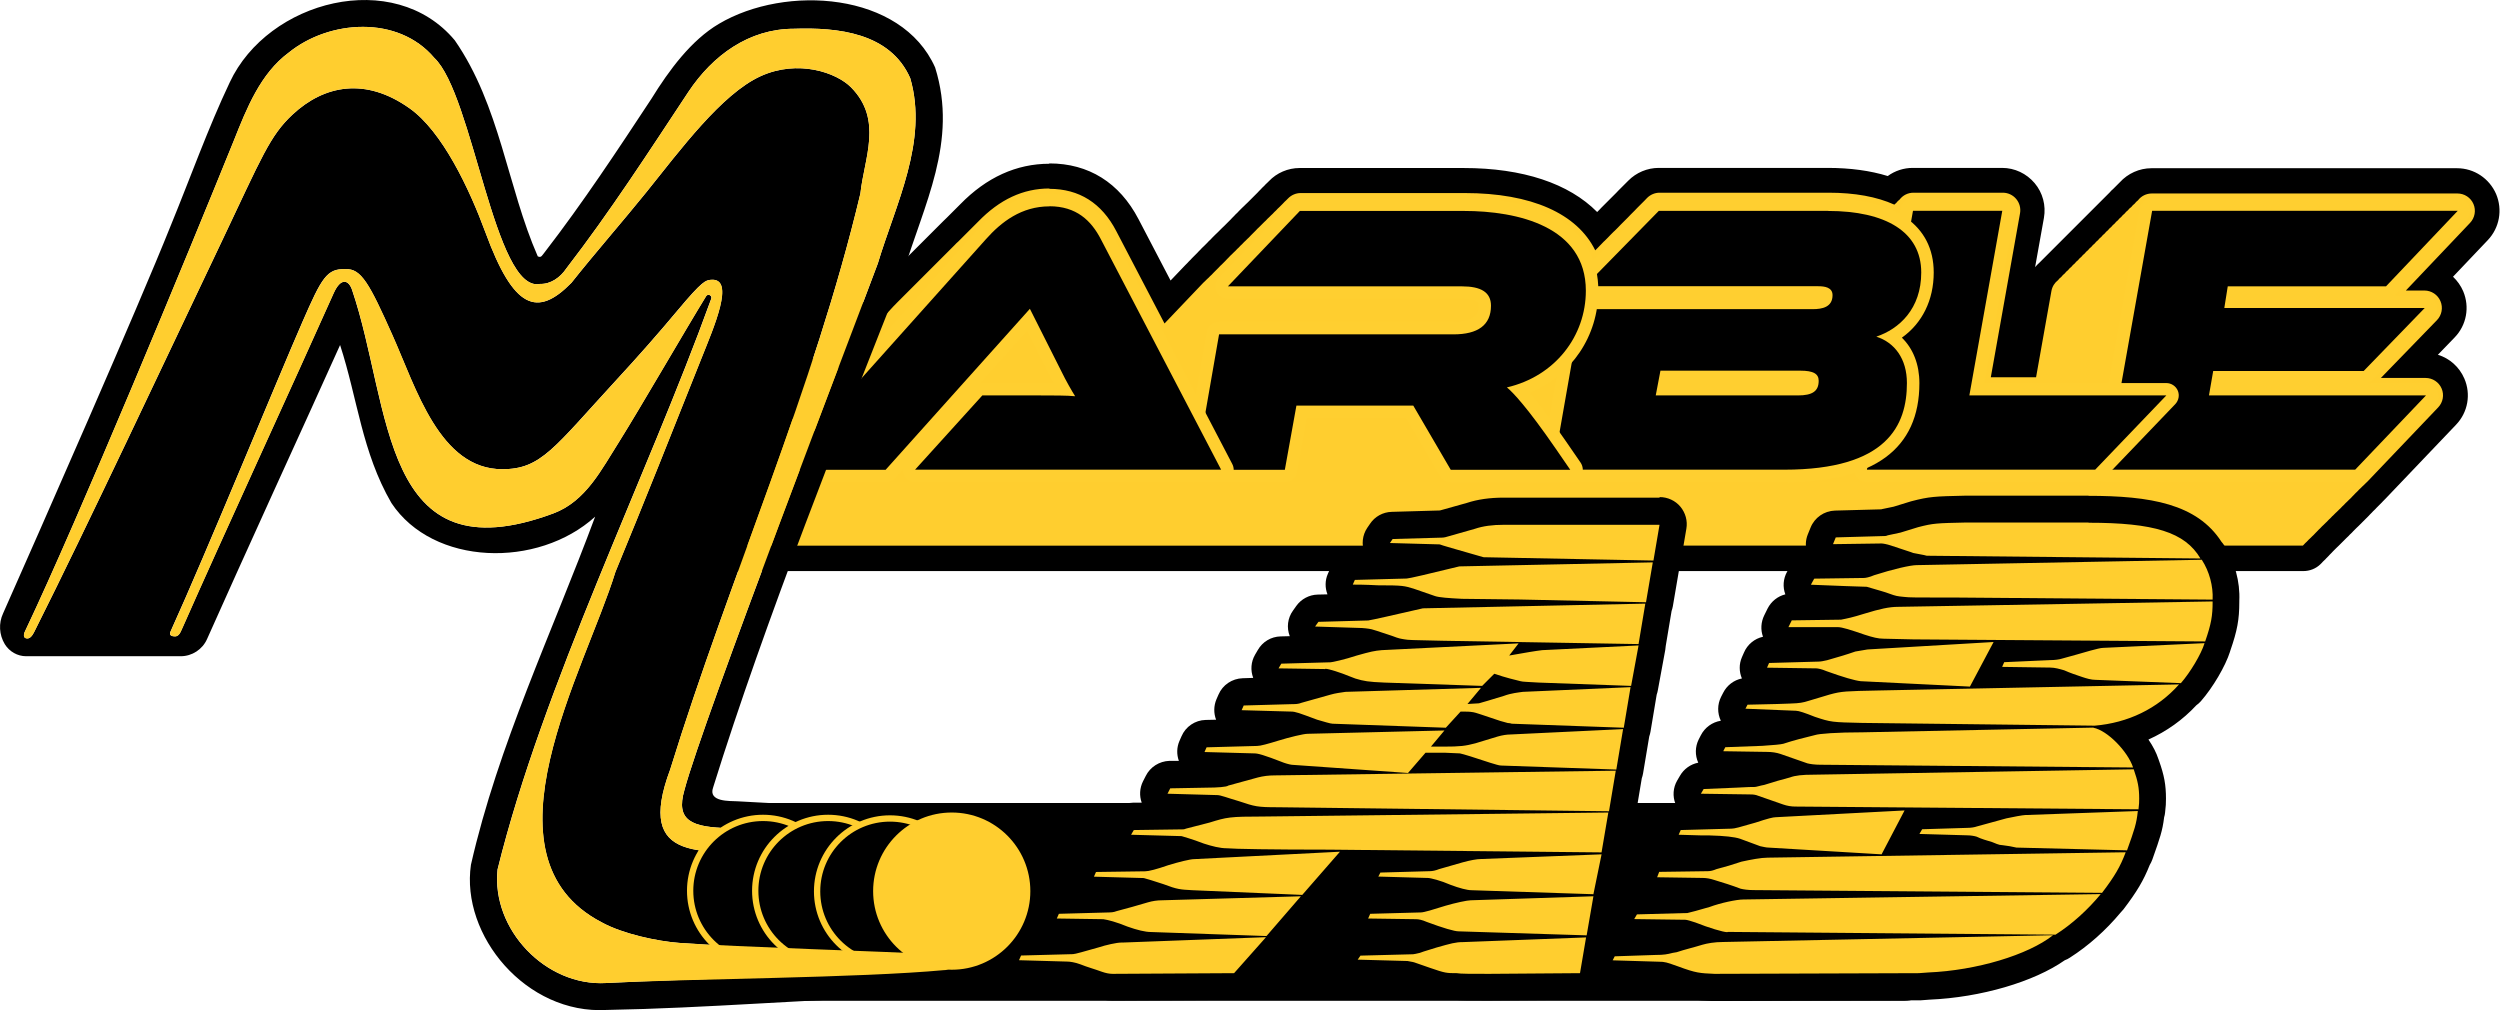 <?xml version="1.0" encoding="UTF-8"?>
<svg id="Layer_2" data-name="Layer 2" xmlns="http://www.w3.org/2000/svg" viewBox="0 0 218.18 88.16">
  <defs>
    <style>
      .cls-1, .cls-2 {
        fill: #ffce2f;
      }

      .cls-3 {
        stroke-width: .55px;
      }

      .cls-3, .cls-2 {
        stroke: #ffce2f;
        stroke-linejoin: round;
      }

      .cls-2 {
        stroke-width: 1.06px;
      }

      .cls-4 {
        fill: #ffcf30;
      }
    </style>
  </defs>
  <g id="TOP">
    <g>
      <g>
        <path class="cls-1" d="M59.35,48.75c-.38,0-.72-.19-.92-.51-.2-.32-.22-.71-.06-1.05.11-.23.25-.43.41-.62l17.99-20.12c.25-.28.51-.56.79-.82.08-.08.48-.48.59-.59.08-.08.19-.19.3-.3.08-.08,1.37-1.37,1.48-1.48.04-.05.16-.16.28-.28.08-.08.18-.19.29-.29.07-.08.18-.18.29-.29.09-.09,3.69-3.7,3.81-3.81,2.08-2.15,4.38-3.21,6.99-3.21,3,0,5.35,1.48,6.81,4.28l3.5,6.71,2.34-2.45c.05-.06.11-.11.16-.16l.13-.13c.05-.05.11-.11.16-.16l.13-.14c.06-.06.11-.11.16-.16l.13-.14s.1-.1.16-.15l.13-.14c.05-.05.1-.1.16-.15l.13-.14c.05-.06.11-.11.17-.16l.13-.13c.05-.06.11-.11.16-.16l.13-.14c.05-.05.1-.1.16-.16l.13-.14c.05-.06.11-.11.17-.16l.13-.13c.06-.06.11-.11.17-.16l.13-.13c.05-.05.11-.11.16-.16l.13-.14c.06-.06.11-.11.16-.16l.13-.13c.05-.05.1-.1.16-.16l.13-.14c.05-.06.11-.11.16-.16l.13-.14c.05-.05.1-.11.16-.16l.13-.13c.05-.05.1-.11.16-.16l.13-.14c.05-.06.11-.11.17-.16l.13-.14c.05-.05.1-.1.16-.15l.13-.13c.05-.06.11-.11.16-.16l.13-.13c.06-.06.11-.11.17-.16l.13-.13c.05-.06.11-.11.16-.16l.13-.13c.05-.05.11-.11.16-.16l.13-.14c.05-.05.11-.11.16-.16l.13-.13c.05-.06.11-.11.16-.15l.13-.14c.06-.06.11-.11.17-.16l.13-.14c.49-.51,1.18-.81,1.89-.81h14.31c5.43,0,9.47,1.53,11.59,4.35,0,0,.14-.14.19-.18l.15-.16s.1-.09.15-.14l.14-.15.14-.13.16-.16.13-.13.45-.46c.05-.05.1-.1.15-.14l.14-.15s.09-.08.13-.13l.16-.17s.09-.09.15-.14l.14-.15s.1-.1.15-.14l.15-.15s.09-.09.14-.13l.15-.16s.29-.29.29-.29c.05-.05.1-.1.15-.14l.14-.15c.49-.5,1.17-.78,1.87-.78h14.75c2.1,0,3.94.29,5.48.85.49-.54,1.2-.85,1.93-.85h7.8c.78,0,1.51.34,2.01.94.5.59.71,1.38.57,2.14l-2.32,13.03h1.73l1.18-6.63c.11-.6.42-1.14.88-1.53.09-.11.19-.2.29-.29.09-.11.19-.2.29-.29.09-.1.19-.2.29-.29.09-.11.19-.2.29-.29.09-.11.19-.2.29-.29.09-.11.19-.2.29-.29.09-.1.19-.2.29-.29.09-.11.19-.21.3-.3.09-.11.19-.2.29-.29.09-.1.19-.2.29-.29.09-.11.19-.21.3-.3.09-.11.19-.2.29-.29.09-.1.19-.2.29-.29.09-.11.19-.21.3-.3.09-.1.19-.2.29-.29.09-.1.19-.2.29-.29.09-.11.19-.2.29-.29.09-.1.19-.2.29-.29.09-.11.19-.21.3-.3.09-.11.19-.2.29-.29.09-.1.18-.2.29-.29.09-.11.19-.21.3-.3.09-.1.18-.2.29-.29.09-.11.19-.21.3-.29.49-.58,1.23-.92,1.99-.92h26.67c1.05,0,1.99.62,2.4,1.58.41.96.21,2.08-.51,2.83l-3.97,4.18c.71.23,1.31.76,1.61,1.47.41.97.2,2.09-.53,2.84l-3.09,3.19h1.32c1.05,0,1.99.62,2.41,1.59.41.96.21,2.08-.51,2.84l-6.18,6.48c-.05.06-.11.11-.17.16l-.13.13c-.05.06-.11.11-.16.16l-.13.14c-.05.05-.1.1-.16.16l-.13.13c-.06.06-.11.11-.17.16l-.13.13c-.05.06-.11.11-.16.15l-.13.14c-.06.06-.11.11-.17.16l-.13.13c-.06.06-.11.11-.17.16l-.13.13c-.05.05-.1.11-.16.16l-.13.13c-.06.06-.11.11-.17.16l-.13.14c-.05.06-.11.11-.16.16l-.13.14c-.05.05-.1.11-.16.16l-.12.13c-.06.06-.11.11-.17.16l-.13.13c-.05.05-.1.1-.16.15l-.13.14c-.06.06-.11.11-.17.16l-.13.13c-.05.05-.11.11-.17.16l-.12.13c-.05.05-.11.11-.16.16l-.13.14c-.06.06-.11.11-.16.16l-.13.14c-.05.06-.11.11-.17.16l-.13.13c-.05.06-.11.11-.16.16l-.13.13s-.07.07-.09.08c-.2.18-.48.3-.76.3H59.35Z"/>
        <path d="M91.58,16.48c2.6,0,4.57,1.24,5.84,3.69l4.21,8.06,3.39-3.56s.08-.08.13-.12l.17-.17s.08-.08.13-.12l.17-.17s.08-.08.13-.12l.17-.18s.08-.08.12-.12l.17-.17s.08-.08.12-.12l.17-.18s.08-.08.13-.12l.17-.17s.08-.08.12-.12l.17-.18s.08-.08.12-.12l.17-.18s.08-.08.13-.12l.17-.17s.08-.08.13-.12l.16-.17s.08-.08.13-.12l.17-.18s.08-.08.13-.12l.17-.18s.08-.08.13-.12l.17-.17s.08-.08.13-.12l.17-.18s.08-.08.12-.12l.17-.17s.08-.08.12-.12l.17-.18s.08-.08.13-.12l.17-.17s.08-.08.12-.12l.17-.17s.08-.08.13-.12l.16-.17s.08-.08.13-.12l.17-.17s.08-.08.13-.12l.16-.17s.08-.08.13-.12l.17-.18s.08-.08.13-.12l.17-.17s.08-.08.12-.12l.17-.18s.08-.08.13-.12l.17-.17c.29-.3.69-.47,1.1-.47h14.32c5.82,0,9.81,1.79,11.39,5l.15-.15s.05-.05.08-.08l.21-.22s.05-.05.08-.08l.21-.22s.06-.05.09-.08l.21-.21s.05-.05.08-.08l.21-.22s.05-.05.08-.08l.21-.21s.06-.05.09-.08l.21-.21s.05-.05.08-.08l.21-.22s.05-.05.08-.08l.21-.21s.06-.05.08-.08l.21-.21s.05-.05.08-.08l.21-.22s.05-.05.08-.08l.21-.21s.05-.05.08-.08l.21-.22s.05-.05.08-.08l.21-.21s.05-.05.08-.08l.21-.21s.05-.05.08-.08l.21-.22c.29-.29.68-.46,1.09-.46h14.75c2.29,0,4.21.35,5.74,1.04.05-.05.11-.1.17-.15.08-.11.18-.21.29-.29.28-.37.72-.6,1.21-.6h7.8c.45,0,.88.2,1.17.55.29.35.41.8.33,1.25l-2.55,14.31h3.95l1.34-7.53c.07-.39.28-.72.58-.95.08-.11.18-.21.29-.29.08-.11.18-.21.29-.29.08-.11.18-.21.29-.29.08-.11.18-.21.29-.29.08-.11.18-.21.29-.29.08-.11.18-.21.29-.29.08-.11.18-.21.29-.29.08-.11.18-.21.29-.29.08-.11.18-.21.29-.29.08-.11.18-.21.29-.29.08-.11.18-.21.29-.29.08-.11.18-.21.29-.29.08-.11.18-.21.29-.29.08-.11.18-.21.29-.29.08-.11.18-.21.29-.29.08-.11.18-.21.29-.29.08-.11.18-.21.29-.29.08-.11.18-.21.29-.29.08-.11.18-.21.29-.29.08-.11.18-.21.29-.29.08-.11.18-.21.29-.29.08-.11.18-.21.3-.29.08-.11.18-.21.29-.29.08-.11.18-.21.29-.29.28-.37.72-.6,1.21-.6h26.67c.61,0,1.16.36,1.4.92.24.56.12,1.21-.3,1.65l-5.6,5.9h1.62c.61,0,1.17.37,1.4.93.24.56.12,1.22-.31,1.66l-4.89,5.04h3.9c.61,0,1.16.36,1.4.92.24.56.12,1.21-.3,1.65l-6.18,6.48s-.08.08-.13.12l-.17.17s-.08.08-.13.12l-.17.17s-.08.08-.13.12l-.16.17s-.09.08-.13.12l-.16.17s-.08.08-.12.12l-.17.18s-.08.08-.13.12l-.17.17s-.08.08-.13.12l-.16.17s-.08.08-.13.12l-.16.17s-.08.08-.13.12l-.17.17s-.08.08-.13.12l-.17.17s-.08.08-.13.12l-.16.17s-.08.08-.13.12l-.16.17s-.08.08-.13.12l-.17.17s-.08.08-.13.12l-.16.17s-.08.08-.13.12l-.16.17s-.08.08-.12.12l-.17.18s-.08.08-.13.12l-.17.17s-.08.08-.13.12l-.16.17s-.08.08-.13.12l-.16.17s-.03.03-.05.05H59.36c.06-.13.14-.25.24-.36l18-20.12c.23-.26.48-.52.73-.77.1-.1.19-.2.29-.29.1-.1.19-.2.29-.29.1-.1.19-.2.29-.29.1-.1.2-.21.31-.31.07-.07.17-.17.28-.28.1-.1.2-.21.31-.31.07-.07.17-.17.28-.28.1-.1.2-.21.31-.31.07-.07.17-.17.28-.28.1-.1.19-.2.29-.29.1-.1.19-.2.29-.29.1-.1.21-.21.31-.31.07-.07.17-.17.28-.28.1-.1.2-.21.31-.31.07-.08.18-.19.3-.3.07-.07.17-.17.27-.27.1-.1.2-.21.31-.31.07-.08.18-.19.3-.29.07-.07.17-.17.27-.27.1-.1.19-.2.29-.29.09-.1.19-.2.29-.29.1-.1.19-.2.29-.29.1-.11.21-.21.31-.31.07-.07.17-.18.28-.28,1.89-1.95,3.93-2.9,6.23-2.9M91.58,14.29c-2.87,0-5.49,1.19-7.78,3.54-.1.1-.2.2-.28.28-.1.1-.21.21-.31.31-.1.1-.19.19-.29.29-.1.1-.19.19-.29.29-.1.1-.2.2-.3.29-.1.1-.2.2-.28.28-.11.11-.22.22-.3.3-.1.1-.2.2-.3.3-.1.1-.2.2-.28.28-.11.11-.22.21-.3.3-.1.1-.2.2-.3.3-.1.1-.2.2-.28.28-.1.1-.2.2-.3.3-.1.1-.2.19-.29.29-.1.1-.2.2-.3.3-.1.1-.21.2-.28.28-.1.1-.2.2-.3.3-.1.1-.21.2-.28.28-.1.1-.21.2-.31.31-.1.1-.2.2-.28.28-.1.1-.2.2-.3.3-.1.1-.2.2-.3.3-.1.1-.2.19-.29.29-.1.1-.2.19-.29.29-.28.28-.56.57-.82.86l-17.99,20.12c-.23.26-.43.56-.58.88-.32.68-.28,1.47.12,2.11.4.63,1.1,1.02,1.85,1.02h141.66c.56,0,1.1-.21,1.5-.6.03-.02.08-.07.12-.12l.1-.11c.07-.06.13-.12.2-.19l.09-.1c.07-.06.13-.12.19-.19l.1-.11c.06-.06.12-.12.18-.18l.11-.12c.07-.06.14-.13.2-.2l.09-.09c.07-.06.14-.13.21-.2l.09-.09c.07-.06.13-.12.19-.19l.1-.1c.07-.06.13-.12.19-.19l.1-.1c.07-.06.13-.12.2-.19l.1-.11c.07-.06.13-.13.2-.19l.09-.1c.07-.06.13-.12.19-.19l.1-.1c.06-.06.13-.12.19-.18l.11-.11c.07-.06.13-.12.19-.19l.1-.1c.07-.06.13-.12.19-.19l.1-.1c.06-.06.12-.12.18-.18l.11-.12c.07-.06.13-.12.19-.19l.09-.1c.06-.06.13-.12.19-.18l.11-.12c.07-.06.14-.13.2-.2l.09-.09c.07-.06.13-.12.19-.19l.1-.11c.07-.06.14-.13.2-.2l6.17-6.47c1.03-1.08,1.31-2.65.72-4.02-.44-1.02-1.29-1.77-2.31-2.08l1.46-1.51c1.04-1.07,1.33-2.65.75-4.03-.21-.49-.52-.92-.89-1.27l3.04-3.2c1.02-1.08,1.3-2.65.72-4.02-.59-1.36-1.92-2.25-3.41-2.25h-26.67c-1.05,0-2.06.46-2.76,1.23-.1.09-.2.19-.3.3-.1.09-.19.18-.28.28-.11.09-.21.19-.3.3-.1.09-.2.19-.29.29-.1.09-.2.19-.29.29-.1.09-.2.19-.3.3-.1.09-.2.19-.29.29-.1.09-.2.19-.29.29-.1.09-.2.19-.29.29-.1.09-.2.19-.29.29-.1.09-.2.19-.29.29-.1.09-.2.19-.29.29-.1.09-.2.19-.29.29-.1.09-.2.19-.3.3-.1.09-.2.19-.29.29-.1.09-.2.19-.29.29-.1.09-.2.19-.3.3-.1.09-.2.19-.29.29-.1.09-.2.19-.29.29-.1.09-.2.19-.29.29-.1.09-.2.19-.29.29-.1.09-.2.19-.29.29-.1.09-.2.19-.29.29-.1.09-.2.19-.29.29-.14.12-.27.26-.39.4l.77-4.3c.19-1.08-.1-2.19-.81-3.03-.71-.84-1.74-1.33-2.84-1.33h-7.8c-.79,0-1.55.25-2.18.71-1.52-.47-3.28-.71-5.24-.71h-14.75c-.99,0-1.96.41-2.65,1.11l-.17.17s-.08.08-.12.12l-.17.17s-.09.09-.14.14l-.16.16s-.08.08-.12.12l-.17.18s-.08.08-.12.12l-.17.17s-.09.09-.14.14l-.16.16s-.08.08-.12.12l-.17.17s-.09.08-.13.13l-.16.16s-.1.09-.14.14l-.15.16s-.08.08-.12.12l-.09.09c-2.46-2.49-6.48-3.84-11.65-3.84h-14.32c-1.01,0-1.99.42-2.68,1.15l-.1.1c-.07.06-.13.12-.2.19l-.1.11c-.06.06-.13.12-.19.18l-.1.11c-.06.06-.12.12-.18.18l-.11.12c-.07.06-.13.12-.19.19l-.1.1c-.07.06-.13.12-.19.19l-.1.1c-.06.06-.12.12-.18.18l-.11.11c-.07.06-.13.12-.2.19l-.1.1c-.06.06-.13.12-.19.18l-.1.1c-.07.06-.13.12-.19.19l-.1.11c-.07.06-.13.13-.2.19l-.09.1c-.07.06-.14.13-.2.2l-.09.1c-.07.06-.13.12-.19.19l-.1.1c-.07.06-.13.12-.19.19l-.1.1c-.07.06-.13.12-.19.18l-.11.11c-.07.06-.13.12-.19.19l-.1.1c-.07.06-.13.12-.2.19l-.1.1c-.06.06-.12.12-.18.18l-.11.12c-.07.06-.13.13-.2.19l-.09.1c-.07.06-.14.13-.2.2l-.09.09c-.07.06-.13.13-.2.19l-.1.11c-.07.06-.14.13-.2.2l-.08.09c-.07.06-.14.13-.2.2l-.09.09c-.07.06-.14.13-.2.2l-.09.1c-.07.06-.13.12-.19.19l-.1.11c-.07.06-.13.12-.19.19l-1.29,1.35-2.8-5.36c-1.66-3.18-4.35-4.86-7.78-4.86h0Z"/>
      </g>
      <g>
        <path d="M183.79,41.54c-.16,0-.31-.07-.42-.2-.1-.12-.15-.29-.12-.45l4.02-22.59c.05-.26.27-.45.54-.45h26.67c.22,0,.42.13.5.33.09.2.04.43-.11.59l-6.25,6.58c-.1.11-.25.17-.4.17h-13.34l-.13.8h16.85c.22,0,.42.13.5.33s.04.44-.11.59l-5.33,5.5c-.1.11-.24.17-.39.17h-12.67l-.18,1.04h18.29c.22,0,.42.13.5.33.09.2.04.43-.11.59l-6.18,6.48c-.1.11-.25.17-.4.17h-21.74Z"/>
        <path class="cls-4" d="M214.48,18.41l-6.25,6.58h-13.81l-.3,1.89h17.49l-5.33,5.5h-13.13l-.37,2.13h18.94l-6.18,6.48h-21.74l4.02-22.59h26.67M214.48,17.32h-26.67c-.53,0-.98.38-1.08.9l-4.02,22.59c-.06.32.03.64.24.89.21.25.51.39.84.39h21.74c.3,0,.58-.12.79-.34l6.18-6.48c.3-.32.39-.78.21-1.18s-.57-.66-1-.66h-5.09c.16-.05.31-.15.44-.27l5.33-5.5c.31-.31.39-.78.22-1.19-.17-.4-.57-.67-1.01-.67h-2.63s.03-.03.05-.05l6.25-6.58c.3-.32.38-.78.21-1.18-.17-.4-.57-.66-1-.66h0Z"/>
      </g>
      <g>
        <path d="M162.93,41.54c-.16,0-.31-.07-.42-.2-.1-.12-.15-.29-.12-.45l4.02-22.59c.05-.26.27-.45.54-.45h7.8c.16,0,.31.07.42.2.1.12.15.29.12.45l-2.76,15.46h16.53c.22,0,.42.13.5.33.09.2.04.43-.11.59l-6.21,6.48c-.1.11-.25.17-.39.17h-19.92Z"/>
        <path class="cls-4" d="M174.74,18.41l-2.87,16.1h17.19l-6.21,6.48h-19.92l4.02-22.59h7.8M174.74,17.32h-7.8c-.53,0-.98.38-1.08.9l-4.02,22.59c-.06.32.03.64.24.89.21.25.51.39.84.39h19.92c.3,0,.58-.12.79-.34l6.21-6.48c.3-.32.39-.78.22-1.18-.17-.4-.57-.66-1-.66h-15.88l2.64-14.82c.06-.32-.03-.65-.24-.89s-.51-.39-.84-.39h0Z"/>
      </g>
      <g>
        <path d="M135.53,41.54c-.16,0-.31-.07-.42-.2-.1-.12-.15-.29-.12-.45l2.46-14.01c.05-.26.27-.45.54-.45h20.22c1.18,0,1.18-.4,1.18-.67,0-.06,0-.23-.7-.23h-20.36c-.22,0-.42-.13-.5-.33-.08-.2-.04-.44.11-.59l6.45-6.58c.1-.11.24-.16.39-.16h14.75c5.52,0,8.68,2.16,8.68,5.91,0,2.49-1.16,4.52-3.17,5.63,1.22.83,1.92,2.26,1.92,4.03,0,5.46-3.68,8.11-11.25,8.11h-20.19ZM156.9,33.97c1.28,0,1.28-.38,1.28-.74,0-.1,0-.33-1.04-.33h-11.77l-.2,1.07h11.73Z"/>
        <path class="cls-4" d="M159.53,18.41c5.03,0,8.14,1.82,8.14,5.37,0,3.17-1.92,4.93-3.92,5.6,1.59.51,2.67,1.92,2.67,4.05,0,3.68-1.72,7.56-10.7,7.56h-20.19l2.46-14.01h20.22c.81,0,1.72-.17,1.72-1.22,0-.68-.68-.78-1.25-.78h-20.36l6.45-6.58h14.75M144.51,34.51h12.39c1.28,0,1.82-.37,1.82-1.28,0-.61-.47-.88-1.59-.88h-12.22l-.41,2.16M159.53,17.32h-14.75c-.29,0-.57.12-.78.33l-6.45,6.58c-.31.31-.4.78-.23,1.19.09.21.24.39.43.5-.42.09-.76.44-.84.88l-2.46,14.01c-.06.32.03.64.24.89.21.25.51.39.84.39h20.19c7.83,0,11.79-2.91,11.79-8.65,0-1.64-.55-3.02-1.53-3.97,1.77-1.26,2.78-3.27,2.78-5.69,0-4.11-3.36-6.46-9.23-6.46h0Z"/>
      </g>
      <g>
        <path d="M126.61,41.54c-.19,0-.37-.1-.47-.27l-3.12-5.33h-9.43l-.93,5.16c-.05.26-.27.45-.54.45h-7.8c-.16,0-.31-.07-.42-.19-.1-.12-.15-.29-.12-.45l2.06-11.82c.05-.26.27-.45.54-.45h20.46c2.45,0,2.73-1.11,2.73-1.95,0-.37,0-1.14-1.99-1.14h-20.43c-.22,0-.42-.13-.5-.33s-.04-.43.11-.59l6.28-6.58c.1-.11.25-.17.4-.17h14.32c3.36,0,11.18.73,11.18,7.5,0,4.03-2.52,7.42-6.37,8.71.69.74,1.84,2.14,3.64,4.76l1.28,1.86c.12.17.13.38.03.56s-.28.29-.48.29h-10.43Z"/>
        <path class="cls-4" d="M127.76,18.41c4.69,0,10.64,1.35,10.64,6.96,0,3.95-2.67,7.46-6.89,8.44.51.41,1.79,1.76,4.25,5.33l1.28,1.86h-10.43l-3.27-5.6h-10.2l-1.01,5.6h-7.8l2.06-11.82h20.46c2.13,0,3.27-.81,3.27-2.5,0-1.18-.88-1.69-2.53-1.69h-20.43l6.28-6.58h14.32M127.76,17.32h-14.32c-.3,0-.58.12-.79.34l-6.28,6.58c-.3.32-.39.78-.21,1.18.17.4.57.66,1,.66h20.43c1.44,0,1.44.37,1.44.6,0,.49,0,1.41-2.18,1.41h-20.46c-.53,0-.98.38-1.08.9l-2.06,11.82c-.06.32.03.64.24.89.21.25.51.39.84.39h7.8c.53,0,.98-.38,1.07-.9l.85-4.71h8.66l2.96,5.06c.2.33.55.54.94.54h10.43c.41,0,.78-.23.97-.58.19-.36.16-.79-.07-1.13l-1.28-1.86c-1.4-2.04-2.43-3.36-3.15-4.22,3.64-1.53,5.98-4.94,5.98-8.94,0-5.11-4.27-8.05-11.73-8.05h0Z"/>
      </g>
      <g>
        <path d="M79.87,41.54c-.22,0-.41-.13-.5-.32-.09-.2-.05-.43.09-.59l5.87-6.48c.1-.11.25-.18.4-.18h5.06c.68,0,1.42,0,2.05.02-.24-.42-.5-.91-.69-1.29l-2.4-4.78-12.06,13.45c-.1.12-.25.18-.41.18h-9.25c-.22,0-.41-.13-.5-.32-.09-.2-.05-.43.09-.59l18-20.12c1.82-2.05,3.77-3.05,5.94-3.05s3.87,1.04,4.97,3.16l10.5,20.12c.09.17.08.37-.02.54-.1.16-.28.26-.47.26h-26.71Z"/>
        <path class="cls-4" d="M91.58,18c2.36,0,3.65,1.25,4.49,2.87l10.5,20.12h-26.71l5.87-6.48h5.06c1.08,0,2.36,0,3.04.07-.24-.37-.84-1.42-1.18-2.13l-2.77-5.5-12.59,14.05h-9.25l18-20.12c1.35-1.52,3.11-2.87,5.54-2.87M91.58,16.91c-2.34,0-4.42,1.06-6.35,3.24l-17.99,20.12c-.29.32-.36.78-.18,1.17s.57.65,1,.65h9.25c.31,0,.61-.13.81-.36l.66-.74c0,.15.03.31.09.45.18.39.57.65,1,.65h26.71c.38,0,.74-.2.93-.53.2-.33.21-.73.03-1.07l-10.5-20.12c-1.21-2.33-3-3.46-5.46-3.46h0ZM85.54,33.44l4.1-4.57,2.05,4.07c.07.15.15.31.24.48-.37,0-.76,0-1.12,0h-5.06c-.07,0-.13,0-.2.02h0Z"/>
      </g>
      <g>
        <rect x="64" y="71.26" width="103.4" height="14.88" rx="1.18" ry="1.18"/>
        <path d="M166.21,72.44v12.52h-101.03v-12.52h101.03M166.21,70.08h-101.03c-1.31,0-2.37,1.06-2.37,2.37v12.52c0,1.31,1.06,2.37,2.37,2.37h101.03c1.31,0,2.37-1.06,2.37-2.37v-12.52c0-1.31-1.06-2.37-2.37-2.37h0Z"/>
      </g>
      <g>
        <path class="cls-1" d="M149.57,86.16l.05-1.18-.15,1.18c-1.36-.06-1.79-.1-3.44-.71l-.21-.07q-.75-.27-1.09-.27l-4.04-.12c-.4-.01-.77-.23-.98-.58-.21-.35-.22-.77-.04-1.13l.18-.35c.19-.39.59-.64,1.02-.65l3.59-.12c.63,0,.83-.04,1.22-.14l.35-.06c.39-.13.8-.24,1.21-.35.04-.01.09-.02.13-.04-.13-.04-.27-.08-.38-.1l-4.4-.06c-.42,0-.8-.23-1.01-.6-.21-.36-.21-.81,0-1.17l.24-.41c.2-.36.58-.58,1-.6l4.3-.11c.21-.05.69-.17,1.75-.49.1-.04.21-.08.32-.11-.2-.06-.41-.1-.58-.1l-4.02-.06c-.39,0-.74-.2-.96-.52-.22-.32-.27-.72-.13-1.08l.18-.47c.17-.46.6-.76,1.09-.77l4.24-.06c.08,0,.19-.03.34-.09.05-.02.1-.04.15-.05.48-.12,1.04-.28,1.65-.48-.31-.08-.61-.09-1.99-.13h-.61l-2.09-.06c-.39-.01-.75-.22-.96-.55s-.24-.74-.09-1.1l.18-.41c.18-.42.59-.7,1.06-.72l4.41-.12c.18,0,.91-.22,1.82-.48.08-.03.16-.05.24-.08l-.17-.06c-.07-.01-.13-.01-.26-.01l-4.25-.06c-.42,0-.8-.23-1.01-.6s-.21-.81,0-1.17l.24-.41c.2-.35.57-.58.98-.59l2.88-.12c.76-.05,1.32-.06,1.55-.06.04,0,.08-.02.13-.03.15-.04.33-.08.51-.11.46-.14.92-.28,1.37-.41l-.08-.03c-.21-.07-.49-.11-.79-.11l-3.84-.06c-.41,0-.78-.22-.99-.57s-.23-.78-.05-1.14l.18-.35c.19-.39.58-.64,1.01-.65l3.24-.12c1.25-.08,1.54-.13,1.58-.14.5-.17,1.05-.33,1.62-.48-.19-.06-.26-.08-.29-.08l-4.39-.17c-.4-.02-.77-.23-.97-.58-.2-.35-.22-.77-.04-1.13l.18-.35c.2-.39.59-.64,1.03-.65l2.59-.06q1.77-.06,2.18-.15l1.62-.49c-.23-.09-.38-.12-.42-.12l-4.26-.06c-.39,0-.76-.21-.98-.54-.22-.33-.25-.75-.1-1.11l.18-.41c.18-.42.59-.7,1.05-.72l4.29-.12c.11,0,.26-.03.41-.06l.15-.03c.5-.15,1.03-.3,1.56-.47-.17-.05-.31-.08-.39-.08-.05,0-.1,0-.12,0h-4.18c-.41,0-.79-.21-1.01-.56s-.24-.78-.05-1.15l.29-.59c.2-.4.6-.65,1.04-.65l4.19-.06h.02c.5-.1.83-.17,1.81-.48.06-.02.12-.04.18-.05l-1.51-.05-3.07-.12c-.41-.02-.78-.24-.99-.6-.2-.36-.2-.8,0-1.16l.29-.53c.21-.37.59-.6,1.02-.61l4.35-.06s.2-.04.43-.14c.03-.01.07-.03.1-.04.4-.13.85-.26,1.3-.39-.16-.04-.29-.07-.33-.07,0,0-4.19.06-4.19.06-.39,0-.75-.19-.97-.51-.22-.33-.27-.74-.12-1.11l.24-.59c.18-.44.59-.73,1.07-.74l4.19-.12s.09-.03.13-.04l1.06-.22,1.48-.46c1.51-.4,1.85-.4,4.43-.46h10.8c5.23,0,8.86.6,10.7,3.56.06.06.12.13.17.21.78,1.2,1.2,2.76,1.13,4.17,0,0,0,.09,0,.12,0,1.41-.15,2.24-.71,3.86,0,.03-.02.05-.03.08,0,.02-.01.04-.02.07-.35,1.11-1.36,2.82-2.3,3.9-.08.09-.18.17-.28.24-1.44,1.58-3.29,2.73-5.36,3.36.79.8,1.42,1.77,1.7,2.6,0,.03.02.06.03.09,0,.02.02.04.03.07.41,1.15.54,1.86.54,2.92,0,.35,0,.57-.07,1.09-.01.1-.04.19-.07.28-.13,1.14-.34,1.74-.93,3.39l-.06.17c-.04.12-.1.22-.17.32-.51,1.3-1.05,2.22-2.18,3.71-.05.06-.1.12-.16.17-1.23,1.49-2.68,2.78-4.2,3.75-.11.07-.23.12-.35.15-2.45,1.79-7.06,3.15-11.36,3.33l-.79.06s-17.91.06-17.91.06c-.02,0-.04,0-.05,0ZM166.1,73.5h.44s-.05-.08-.07-.12c-.06-.11-.1-.23-.13-.35l-.24.46Z"/>
        <path d="M182.27,45.62c5.71,0,8.41.82,9.77,3.12l-23.89-.24-.24-.06-.94-.18c-.12-.06-.88-.29-1.94-.65-.35-.12-.71-.18-.82-.18l-4.24.06.24-.59,4.29-.12s.12,0,.24-.06l1.12-.24,1.53-.47c1.35-.35,1.59-.35,4.24-.41h10.65M192.16,48.86c.65,1,1,2.29.94,3.47l-22.18-.18c-3.88,0-4.29,0-4.77-.06-.59-.06-.65-.06-1.29-.29-.29-.12-.94-.29-1.94-.59l-1.82-.06-3.06-.12.29-.53,4.35-.06c.12,0,.47-.06.88-.24,1.65-.53,3.18-.88,3.71-.88l24.89-.47M193.1,52.51c0,1.24-.12,1.94-.65,3.47l-25.48-.18-2.59-.06c-.47,0-.94-.12-1.65-.35-1.22-.42-1.96-.66-2.35-.66-.04,0-.08,0-.12,0h-4.18l.29-.59,4.3-.06c.59-.12.94-.18,2.06-.53,1.35-.41,2.12-.59,2.94-.59l27.42-.47M173.98,56.04l-2.06,3.88-9.53-.47c-.53-.06-1.53-.35-3-.88-.41-.18-.76-.24-.88-.24l-4.3-.06.18-.41,4.3-.12c.24,0,.47-.06.76-.12.82-.24,1.65-.47,2.47-.76l1.06-.18,11-.65M192.39,56.15c-.29.94-1.24,2.53-2.06,3.47l-7.47-.29c-.35,0-.76-.12-1.12-.24-.53-.18-1.06-.35-1.59-.59-.41-.12-.82-.24-1.24-.24l-4.18-.06.18-.41,4-.18c.41,0,.82-.06,1-.12.88-.24,1.71-.47,2.53-.71.47-.12.88-.24,1.12-.24l8.83-.41M190.16,59.74c-1.88,2.12-4.47,3.35-7.35,3.59l-20.3-.24c-2.65-.06-2.71-.06-4.12-.53-.88-.35-1.41-.53-1.65-.53l-4.41-.18.18-.35,2.59-.06c1.82-.06,1.88-.06,2.41-.18l.41-.12,1.77-.53c1.06-.29,1.41-.29,4.24-.35l26.24-.53M182.69,63.51c1.24.24,3,2.06,3.47,3.47l-27.3-.24c-.47,0-.88-.06-1.12-.12l-2.35-.82c-.35-.12-.76-.18-1.18-.18l-3.82-.06.18-.35,3.24-.12c.94-.06,1.59-.12,1.82-.18.88-.29,1.82-.53,2.77-.76.35-.12,1.88-.24,4.18-.24l20.12-.41M186.22,67.16c.35,1,.47,1.59.47,2.53,0,.29,0,.47-.06.94l-29.95-.24c-.35,0-.71-.06-1.06-.18l-2.35-.82c-.24-.06-.41-.06-.59-.06l-4.24-.06.24-.41,2.88-.12c.88-.06,1.47-.06,1.59-.06s.47-.12.82-.18c.76-.24,1.53-.47,2.24-.65.47-.18,1.12-.24,2-.24l28.01-.47M166.21,70.74l-2,3.82-9.88-.59c-.18,0-.41-.06-.71-.12l-1.76-.65q-.71-.24-2.65-.29h-.65l-2.06-.06.18-.41,4.41-.12c.29,0,.71-.12,2.12-.53,1.06-.35,1.53-.47,1.77-.47l11.24-.59M186.57,70.8c-.12,1.12-.29,1.59-.94,3.41l-9.65-.24-.59-.12c-.47-.06-.76-.12-.88-.12-.18-.06-.24-.06-.65-.24-.41-.12-1-.29-1.35-.47-.18-.06-.53-.12-.82-.12l-4.18-.12.24-.41,3.94-.12c.35,0,.65-.06.82-.12l2.59-.71c.53-.12,1.47-.29,1.65-.29l9.83-.35M185.51,74.39c-.47,1.24-.94,2.06-2.06,3.53l-30.42-.24c-.47,0-.88-.06-1.12-.12-.76-.29-1.53-.53-2.29-.76-.35-.12-.71-.18-1-.18l-4-.06.18-.47,4.24-.06c.24,0,.47-.06.76-.18.71-.18,1.47-.41,2.18-.65.82-.18,1.71-.35,2.29-.35l31.24-.47M183.33,78.04c-1.12,1.35-2.47,2.59-3.94,3.53l-28.59-.24s-.03.02-.08.02c-.32,0-1.6-.38-2.75-.84-.35-.12-.76-.24-.88-.24l-4.47-.06.24-.41,4.41-.12c.29-.06.94-.24,1.94-.53.94-.35,2.35-.65,2.94-.65l31.18-.47M179.16,81.63c-2.18,1.71-6.65,3.06-10.88,3.24l-.82.06-17.83.06c-1.29-.06-1.59-.06-3.18-.65-1-.35-1.12-.41-1.71-.41l-4-.12.18-.35,3.59-.12c.71,0,1-.06,1.47-.18l.35-.06c.71-.24,1.47-.41,2.24-.65.41-.12,1.06-.24,1.82-.24l28.77-.59M182.27,43.26h-10.65s-.04,0-.05,0h-.12c-2.59.06-3.06.07-4.66.49-.03,0-.07.02-.1.03l-1.43.44-1.01.21s-.05.01-.07.02l-4.04.11c-.94.03-1.78.61-2.13,1.49l-.24.59c-.21.51-.22,1.08-.06,1.59-.61.16-1.14.57-1.46,1.14l-.29.53c-.34.61-.39,1.33-.15,1.97-.66.16-1.23.61-1.55,1.24l-.29.59c-.29.59-.33,1.26-.11,1.87-.73.16-1.36.67-1.66,1.38l-.18.41c-.26.6-.25,1.26,0,1.85-.7.14-1.31.6-1.64,1.26l-.18.35c-.33.66-.33,1.42-.02,2.08-.75.12-1.4.59-1.75,1.28l-.18.35c-.32.64-.33,1.39-.04,2.03-.67.13-1.26.55-1.6,1.15l-.24.41c-.36.62-.41,1.37-.15,2.03-.77.15-1.42.66-1.73,1.39l-.18.41c-.26.6-.25,1.26,0,1.85-.79.16-1.45.72-1.74,1.49l-.18.47c-.21.57-.2,1.19.03,1.74-.68.12-1.28.54-1.63,1.15l-.24.41c-.37.64-.41,1.42-.13,2.09-.7.14-1.31.6-1.64,1.26l-.18.35c-.36.72-.33,1.58.09,2.27.41.69,1.15,1.13,1.96,1.15l4,.12s.05,0,.07,0h.04s.07,0,.1,0c.04.01.31.11.57.2l.22.08c1.77.66,2.35.71,3.76.78h.09s.07,0,.11,0h0l17.83-.06c.05,0,.11,0,.16,0l.79-.06c4.48-.19,9.13-1.56,11.81-3.44.16-.06.31-.13.45-.23,1.6-1.02,3.13-2.38,4.42-3.93.09-.09.17-.18.25-.28,1.17-1.54,1.75-2.51,2.29-3.87.09-.15.17-.31.23-.48l.06-.17c.58-1.64.83-2.33.97-3.52.04-.13.07-.26.08-.39.07-.57.08-.85.08-1.23,0-1.2-.15-2.03-.61-3.32,0-.02-.01-.03-.02-.05,0-.03-.02-.06-.03-.09-.18-.55-.48-1.13-.87-1.7,1.58-.71,3-1.72,4.18-2.99.15-.1.28-.23.4-.36,1.05-1.2,2.14-3.06,2.54-4.32,0-.01,0-.03.01-.04,0-.02.02-.04.02-.06.6-1.74.78-2.69.78-4.24,0-.03,0-.06,0-.09.08-1.67-.4-3.43-1.32-4.85-.07-.11-.15-.21-.23-.3-2.14-3.32-6.21-4.02-11.64-4.02h0Z"/>
      </g>
      <g>
        <path class="cls-1" d="M129.94,86.17c-1.79,0-2.51,0-2.92-.06-.97,0-1.25-.05-2.65-.54l-1.35-.47s-.25-.04-.35-.06l-4.24-.11c-.43-.01-.82-.26-1.02-.64-.2-.38-.17-.84.07-1.2l.24-.35c.21-.32.57-.52.95-.53l4.59-.12s.14-.04.27-.07c.28-.1.56-.19.85-.27.05-.01.09-.03.14-.04-.13-.05-.27-.1-.41-.15-.34-.15-.48-.16-.53-.16l-4.19-.06c-.39,0-.76-.21-.98-.54s-.25-.75-.1-1.11l.18-.41c.18-.42.59-.71,1.06-.72l4.41-.12c.19-.02.88-.23,1.46-.41-.38-.13-.68-.2-.82-.23-.02,0-.1,0-.11,0l-4.24-.12c-.4-.01-.77-.23-.98-.58s-.22-.78-.04-1.14l.18-.35c.05-.09.1-.18.17-.25l-1.97-.02-3.08,3.52s-.08.08-.12.12l-2.9,3.36c-.04.09-.1.17-.17.24l-2.77,3.12c-.22.25-.54.4-.88.4,0,0-10.59.06-10.6.06-.41,0-.83-.08-1.32-.24-.29-.11-.56-.19-.82-.28-.39-.13-.77-.25-1.12-.39-.28-.11-.6-.15-.69-.15l-4.26-.12c-.39-.01-.75-.21-.96-.54-.21-.33-.25-.74-.09-1.1l.18-.41c.18-.43.59-.71,1.06-.72l4.53-.12c.13-.03,1.09-.3,1.94-.54.14-.05.32-.1.52-.15l-3.86-.06c-.39,0-.76-.21-.98-.54s-.25-.75-.09-1.11l.18-.41c.18-.42.59-.7,1.06-.72l4.41-.12c.12,0,.2-.02.24-.03.04-.02.09-.03.13-.04.68-.18,1.36-.36,2.07-.57l-3.8-.1c-.39-.01-.75-.21-.96-.55-.21-.33-.24-.74-.09-1.1l.18-.41c.18-.43.6-.71,1.07-.72l4.29-.06c.11,0,.61-.1,1.62-.46.05-.02.41-.13.86-.25l-3.73-.1c-.42-.01-.79-.24-1-.6-.2-.36-.2-.81,0-1.17l.23-.41c.21-.36.59-.59,1.01-.6l4.17-.06s2.14-.55,2.14-.55c.12-.04.23-.07.34-.1l-3.72-.1c-.4-.01-.77-.23-.98-.57-.21-.35-.22-.78-.04-1.14l.24-.47c.2-.39.6-.65,1.04-.65l3.24-.06c.66,0,1.16-.04,1.35-.07.06-.03.12-.05.18-.07l1.9-.52-3.68-.1c-.39-.01-.75-.21-.96-.54-.21-.33-.25-.74-.09-1.1l.18-.41c.18-.42.59-.71,1.06-.72l4.41-.12c.1,0,.41-.06,1.56-.42.17-.05.47-.14.81-.23l-3.73-.1c-.39-.01-.75-.21-.96-.54-.21-.33-.25-.74-.09-1.1l.18-.41c.18-.42.59-.71,1.06-.72l4.29-.12c.14,0,.28,0,.36-.03.04-.02.08-.03.12-.04l2.23-.62-3.93-.06c-.42,0-.8-.23-1.01-.6-.21-.36-.21-.81,0-1.17l.24-.41c.2-.36.58-.58.99-.6l4.29-.12c.1-.02,1.05-.23,1.95-.53.14-.04.27-.08.4-.11l-3.71-.11c-.44-.01-.83-.27-1.02-.66-.19-.39-.16-.86.1-1.21l.29-.41c.22-.3.56-.48.93-.5l4.28-.12c.36-.06,1.53-.33,2.9-.64-.35-.04-.86-.05-1.97-.05-1.15-.06-1.89-.06-2.18-.06-.4,0-.77-.2-.99-.53-.22-.33-.26-.75-.1-1.12l.18-.41c.18-.42.59-.7,1.06-.72l4.53-.12s.46-.09,2.72-.63c0,0-.02,0-.03,0l-4.17-.11c-.43-.01-.82-.26-1.02-.64-.2-.38-.17-.84.07-1.2l.24-.35c.21-.32.57-.52.95-.53l4.3-.12s.13-.02.24-.06l2.35-.66c.78-.26,1.73-.4,2.85-.4h13.59c.35,0,.68.15.9.42.22.27.32.62.26.96l-.53,3.12c-.01.09-.04.17-.07.25l-.58,3.4c-.02.1-.05.2-.09.29l-.54,3.26c0,.08,0,.15-.02.23l-.65,3.53c-.02.1-.05.19-.08.27l-.56,3.36c-.02.1-.05.2-.09.29l-.56,3.36c-.02.1-.05.2-.09.29l-.56,3.36c-.02.1-.05.2-.09.29l-.54,3.21c0,.1,0,.2-.02.3l-.68,3.36c0,.08,0,.17-.02.25l-.59,3.41c-.02.09-.04.17-.07.25l-.52,3.04c-.1.57-.58.98-1.16.98,0,0-7.95.06-7.95.06ZM127.4,63.93c.4-.04.67-.1,1.06-.21l.6-.18c-.31-.11-.53-.18-.65-.21,0,0-.01,0-.02,0-.15-.02-.24-.04-.41-.04l-.59.64Z"/>
        <path d="M144.83,45.8l-.53,3.12-14.83-.29c-2.47-.71-3.71-1.06-3.82-1.12l-4.35-.12.24-.35,4.3-.12c.18,0,.41-.06.59-.12l2.29-.65c.71-.24,1.53-.35,2.53-.35h13.59M144.24,49.09l-.59,3.47-11-.24-5.06-.06c-1.18-.06-2-.12-2.35-.24l-1.88-.65c-.82-.24-.88-.29-3.12-.29-1.12-.06-1.88-.06-2.18-.06l.18-.41,4.53-.12c.18,0,1.94-.41,4.59-1.06l16.89-.35M143.59,52.68l-.59,3.53-17.12-.29c-2.77-.06-2.94-.06-3.29-.12s-.47-.06-1.06-.29c-.59-.18-1.18-.41-1.82-.59-.24-.06-.76-.12-1.12-.12l-3.82-.12.29-.41,4.35-.12c.41-.06,2.18-.47,4.77-1.06l19.42-.41M132.53,56.15l-.82,1.06c1.35-.24,2.35-.41,2.88-.47l8.41-.41-.65,3.53-8.06-.29c-.88-.06-1.41-.06-1.59-.12-.47-.12-1.24-.29-2.29-.65l-1.06,1.06-8.53-.29c-1.41-.06-1.77-.12-2.53-.35l-.47-.18c-.87-.36-1.87-.67-2.12-.67-.04,0-.06,0-.06.02l-4.06-.06.24-.41,4.3-.12c.12,0,1.24-.24,2.29-.59,1.24-.35,1.53-.41,2.18-.47l11.94-.59M142.3,59.98l-.59,3.53-9.77-.35s-.18-.06-.35-.06l-.65-.18c-1.41-.47-2.24-.76-2.35-.76-.35-.06-.53-.06-1.12-.06l-1.29,1.41-9.88-.35c-.18,0-.76-.18-1.35-.35-1.59-.59-1.88-.71-2.29-.71l-4.3-.12.18-.41,4.3-.12c.18,0,.47,0,.76-.12l2.53-.71c.41-.12.88-.18,1.29-.24l11.83-.35-1.18,1.41,1-.06c.24-.06,1-.29,2.18-.65.65-.24,1.24-.29,1.65-.35l9.41-.41M141.65,63.63l-.59,3.53-10.06-.35c-.18,0-.53-.12-.94-.24-1.41-.47-2.35-.76-2.65-.82l-1.35-.06h-1.65l-1.53,1.77-10.06-.71c-.12,0-.41-.06-.76-.18-1.82-.71-2.29-.82-2.59-.82l-4.35-.12.18-.41,4.41-.12c.29,0,.94-.18,1.88-.47.94-.29,2.18-.59,2.53-.59l11.94-.29-1.18,1.41h1.06c1.53,0,1.94-.06,2.82-.29l1.94-.59c.41-.12.82-.18,1.12-.18l9.83-.47M141.01,67.27l-.59,3.53-28.89-.35c-1.82,0-2-.06-3.41-.53-1-.29-1.59-.53-1.88-.53l-4.35-.12.24-.47,3.24-.06c.82,0,1.71-.06,1.82-.18l2.59-.71c.47-.12.94-.18,1.47-.18l29.77-.41M140.36,70.92l-.59,3.47-23.77-.24c-5,0-8.3-.06-8.94-.12-.59,0-1.29-.18-2-.41-1.06-.41-1.77-.59-1.94-.65l-4.41-.12.24-.41,4.3-.06s.12,0,.24-.06l2.06-.53c1.53-.47,1.71-.53,4.71-.53l30.12-.35M116.94,74.33l-3.29,3.77-9.59-.41c-1.06-.06-1.29-.06-2.53-.53-.88-.29-1.47-.47-1.71-.53l-4.35-.12.18-.41,4.3-.06c.29,0,1-.18,2-.53.94-.29,1.94-.53,2.24-.53l12.77-.65M139.77,74.57l-.71,3.47-10.65-.35c-.35,0-1.06-.18-1.82-.47-.85-.37-1.74-.6-2-.6-.03,0-.05,0-.06,0l-4.24-.12.18-.35,4.3-.12c.24,0,.53-.06.82-.18l2.06-.59c.65-.18,1.24-.29,1.59-.29l10.53-.41M139.06,78.22l-.59,3.41-11.18-.35c-.35,0-1.35-.29-2.77-.82-.41-.18-.71-.24-.94-.24l-4.18-.06.18-.41,4.41-.12c.29,0,1.06-.24,2.18-.59.82-.24,1.88-.47,2.18-.47l10.71-.35M113.53,78.22l-3,3.47-10.06-.35c-.53,0-1.24-.18-2.06-.47-1-.41-1.71-.59-2.12-.65l-4.06-.06.18-.41,4.41-.12c.06,0,.35,0,.65-.12.88-.24,1.77-.47,2.71-.76.41-.12.82-.18,1.24-.18l12.12-.35M138.42,81.81l-.53,3.12-7.94.06c-1.59,0-2.53,0-2.82-.06-.88,0-1,0-2.35-.47l-1.35-.47c-.18-.06-.35-.06-.59-.12l-4.35-.12.24-.35,4.59-.12c.06,0,.35-.06.59-.12.47-.18.94-.29,1.47-.47,1.24-.35,1.65-.47,2.29-.47l10.77-.41M110.47,81.81l-2.77,3.12-10.59.06c-.29,0-.59-.06-.94-.18-.65-.24-1.29-.41-1.88-.65-.47-.18-.94-.24-1.12-.24l-4.24-.12.18-.41,4.53-.12c.18,0,1-.24,2.24-.59.63-.21,1.59-.42,1.96-.42.04,0,.08,0,.1,0l12.53-.47M144.83,43.43h-13.59c-1.22,0-2.28.15-3.22.46l-2.25.63s-.07.02-.11.03l-4.2.12c-.77.02-1.48.41-1.9,1.05l-.24.35c-.43.64-.51,1.45-.24,2.16l-.91.02c-.92.02-1.75.58-2.11,1.43l-.18.41c-.25.57-.25,1.21-.03,1.78l-.86.02c-.74.02-1.43.39-1.86.99l-.29.41c-.47.65-.57,1.49-.28,2.23l-.8.02c-.83.02-1.58.47-1.99,1.19l-.24.41c-.36.62-.41,1.36-.16,2.02l-.92.03c-.92.03-1.75.58-2.11,1.43l-.18.41c-.24.57-.25,1.21-.03,1.78l-.91.02c-.92.02-1.75.58-2.11,1.43l-.18.41c-.24.55-.25,1.17-.05,1.73h-.82c-.88.03-1.68.53-2.07,1.32l-.24.47c-.29.58-.33,1.26-.11,1.86h-.75c-.84.02-1.61.47-2.02,1.2l-.24.41c-.36.62-.41,1.37-.15,2.03h-.89c-.93.03-1.77.59-2.14,1.45l-.18.41c-.24.57-.25,1.21-.03,1.78l-.91.02c-.92.02-1.75.58-2.11,1.43l-.18.41c-.24.57-.25,1.21-.03,1.78l-.97.03c-.92.02-1.75.58-2.11,1.43l-.18.41c-.31.72-.24,1.55.18,2.21.42.66,1.14,1.07,1.93,1.09l4.24.12h0c.06,0,.21.03.33.08.4.16.79.29,1.17.41.25.08.5.16.75.25.02,0,.04.01.06.02.61.2,1.15.3,1.69.3l10.6-.06c.67,0,1.31-.29,1.76-.8l2.77-3.12c.09-.11.18-.22.25-.34l2.78-3.22c.05-.05.11-.1.16-.16l2.52-2.88c.04.33.15.65.32.95,0,.01.02.03.03.04-.38.25-.69.61-.88,1.05l-.18.41c-.31.71-.24,1.53.17,2.19-.26.17-.49.4-.67.67l-.24.35c-.48.72-.53,1.64-.13,2.4.4.76,1.18,1.25,2.04,1.28l4.14.11c.07.01.14.02.2.03l1.24.43c1.45.5,1.86.59,2.96.6.49.06,1.24.06,2.99.06l7.96-.06c1.15,0,2.12-.84,2.31-1.97l.5-2.94c.04-.11.07-.23.09-.35l.59-3.41c.02-.11.03-.22.03-.34l.66-3.24c.03-.15.05-.3.05-.45l.51-2.98c.05-.13.09-.27.11-.42l.54-3.23c.05-.13.08-.27.11-.42l.54-3.23c.05-.13.08-.27.11-.42l.54-3.23c.04-.12.08-.25.1-.38l.65-3.53c.02-.11.03-.23.04-.34l.51-3.05c.05-.13.08-.27.11-.41l.56-3.29c.04-.11.07-.23.09-.36l.53-3.12c.12-.69-.08-1.39-.52-1.92s-1.11-.84-1.81-.84h0Z"/>
      </g>
      <path d="M87.68,72.01c-.51-.94-1.47-1.52-2.52-1.52-2.77-.03-8.33-.17-11.4-.22-3.03-.07-5.61-.1-9.41-.34-.61-.04-2.59.09-2.11-1.22,4.48-14.42,11.42-31.82,16.59-44.91,1.77-5.93,4.81-11.43,2.78-17.91-2.93-6.6-13.05-7.26-18.87-3.81-2.42,1.43-4.34,4.03-5.89,6.54-2.95,4.48-6,9.1-9.29,13.36-.27.33-.32.54-.63.39-2.65-6.04-3.29-13.15-7.24-18.85C34.39-2.83,23.39.03,20.05,7.19c-1.87,3.93-3.49,8.46-5.15,12.5C12.02,26.9,3.44,46.39.27,53.53c-.4.86-.35,1.86.15,2.69.4.65,1.11,1.05,1.86,1.05h13.49c.99,0,1.9-.59,2.3-1.5,1.4-3.16,3.67-8.16,5.9-13.08,2.24-4.92,4.44-9.75,5.71-12.58,1.54,4.73,1.9,9.33,4.48,13.79,3.64,5.49,12.77,5.73,17.78,1.19-3.75,10.1-8.46,19.92-10.84,30.38-.9,6.16,4.82,13.08,11.85,12.67,8.79-.16,17.31-.91,26.05-1.18,1.07-.01,2.06-.6,2.57-1.54,1.51-2.88,2.97-5.48,4.44-7.92.76-1.49,2.87-3.68,1.66-5.49ZM76.12,84.66c-7.59.7-15.56.74-23.22,1.13-5.27.31-10.03-4.67-9.48-9.91,3.96-16.05,12.99-34.18,18.65-49.81.1-.28-.29-.48-.45-.22-1.76,2.86-5.73,9.73-7.59,12.7-1.54,2.42-2.9,5.2-5.75,6.26-15.15,5.62-14.07-9.28-17.56-19.52-.3-.87-.98-1.1-1.61.31-3.41,7.65-9.77,21.44-13.16,29.13-.02.04-.15.33-.15.33,0,0-.17.48-.52.48-.61,0-.44-.35-.37-.49,3.03-6.67,9.35-22.08,11.48-26.95,1.69-3.87,2.13-4.67,3.76-4.61,1.37-.07,2.09,1.27,4.1,5.77,2.07,4.63,4.12,11.69,9.58,11.69,3.4,0,4.5-1.86,9.98-7.81,1.83-1.98,3.62-4.01,5.35-6.08,2.14-2.56,2.43-2.6,2.88-2.64,2.17-.19.24,4.17-.83,6.86-2.38,5.99-5.04,12.67-7.5,18.62-2.67,8.67-12.18,24.88-1.21,30.59,1.86,1.03,4.91,1.66,6.78,1.8,5.04.35,11.22.74,16.81,1.01.85.04.87,1.28.03,1.37ZM84.73,74.03c-5.2.05-12.38.15-16.71.3-6.64-.03-12.65,1.16-9.53-7.18,5.17-16.73,12.56-33.25,16.6-50.27.32-3.05,1.99-6.41-.81-9.25-1.28-1.3-4.63-2.47-7.9-.98-3.4,1.55-7.02,6.45-9.97,10.12-2.14,2.65-4.42,5.24-6.54,7.91-2.98,3.04-5.04,2.31-7.49-4.36-1.42-3.86-3.79-8.86-6.64-10.87-3.82-2.71-7.42-2.05-10.21.55-1.98,1.85-2.68,3.7-6.14,10.99C14.54,31.17,7.48,46.21,3.03,55.06c-.07.14-.3.66-.63.66-.51,0-.26-.56-.2-.66,4.66-9.8,14.15-32.77,18.22-42.82,1.1-2.76,2.3-5.82,4.78-7.65,3.53-2.86,9.54-3.28,12.7.46,3.39,3.19,5.27,20.53,9.22,19.73.96.03,1.79-.58,2.31-1.36,3.81-4.94,7.22-10.22,10.66-15.42,2.1-3.15,5.26-5.49,9.2-5.49,3.81-.13,8.41.34,10.15,4.32,1.59,5.49-1.28,11-2.83,16.16-1.91,5.16-15.33,40.05-16.88,45.96-.78,2.68.62,3.27,3.99,3.32,6.85.09,13.89.34,20.83.43.22,0,.95.04.95.64,0,.51-.49.68-.79.68Z"/>
      <path class="cls-1" d="M79.2,73.35c0,.51-.49.68-.79.68-5.2.05-6.06.15-10.39.3-6.64-.03-12.65,1.16-9.53-7.18,5.17-16.73,12.56-33.25,16.6-50.27.32-3.05,1.99-6.41-.81-9.25-1.28-1.3-4.63-2.47-7.9-.98-3.4,1.55-7.02,6.45-9.97,10.12-2.14,2.65-4.42,5.24-6.54,7.91-2.98,3.04-5.04,2.31-7.49-4.36-1.42-3.86-3.79-8.86-6.64-10.87-3.82-2.71-7.42-2.05-10.21.55-1.98,1.85-2.68,3.7-6.14,10.99C14.54,31.17,7.48,46.21,3.03,55.06c-.07.14-.3.66-.63.66-.51,0-.26-.56-.2-.66,4.66-9.8,14.15-32.77,18.22-42.82,1.1-2.76,2.3-5.82,4.78-7.65,3.53-2.86,9.54-3.28,12.7.46,3.39,3.19,5.27,20.53,9.22,19.73.96.03,1.79-.58,2.31-1.36,3.81-4.94,7.22-10.22,10.66-15.42,2.1-3.15,5.26-5.49,9.2-5.49,3.81-.13,8.41.34,10.15,4.32,1.59,5.49-1.28,11-2.83,16.16-1.91,5.16-15.33,40.05-16.88,45.96-.78,2.68.62,3.27,3.99,3.32,6.85.09,7.57.34,14.51.43.22,0,.95.04.95.64Z"/>
      <circle class="cls-3" cx="66.59" cy="77.74" r="6.36"/>
      <circle class="cls-3" cx="72.27" cy="77.74" r="6.36"/>
      <circle class="cls-3" cx="77.67" cy="77.79" r="6.36"/>
      <circle class="cls-2" cx="83.06" cy="77.77" r="6.33"/>
      <path class="cls-1" d="M82.45,84.66c-7.59.7-21.88.74-29.54,1.13-5.27.31-10.03-4.67-9.48-9.91,3.96-16.05,12.99-34.18,18.65-49.81.1-.28-.29-.48-.45-.22-1.76,2.86-5.73,9.73-7.59,12.7-1.54,2.42-2.9,5.2-5.75,6.26-15.15,5.62-14.07-9.28-17.56-19.52-.3-.87-.98-1.1-1.61.31-3.41,7.65-9.77,21.44-13.16,29.13-.02.04-.15.33-.15.33,0,0-.17.48-.52.48-.61,0-.44-.35-.37-.49,3.03-6.67,9.35-22.08,11.48-26.95,1.69-3.87,2.13-4.67,3.76-4.61,1.37-.07,2.09,1.27,4.1,5.77,2.07,4.63,4.12,11.69,9.58,11.69,3.4,0,4.5-1.86,9.98-7.81,1.83-1.98,3.62-4.01,5.35-6.08,2.14-2.56,2.43-2.6,2.88-2.64,2.17-.19.24,4.17-.83,6.86-2.38,5.99-5.04,12.67-7.5,18.62-2.67,8.67-12.18,24.88-1.21,30.59,1.86,1.03,4.91,1.66,6.78,1.8,5.04.35,17.54.74,23.13,1.01.85.04.87,1.28.03,1.37Z"/>
    </g>
  </g>
</svg>